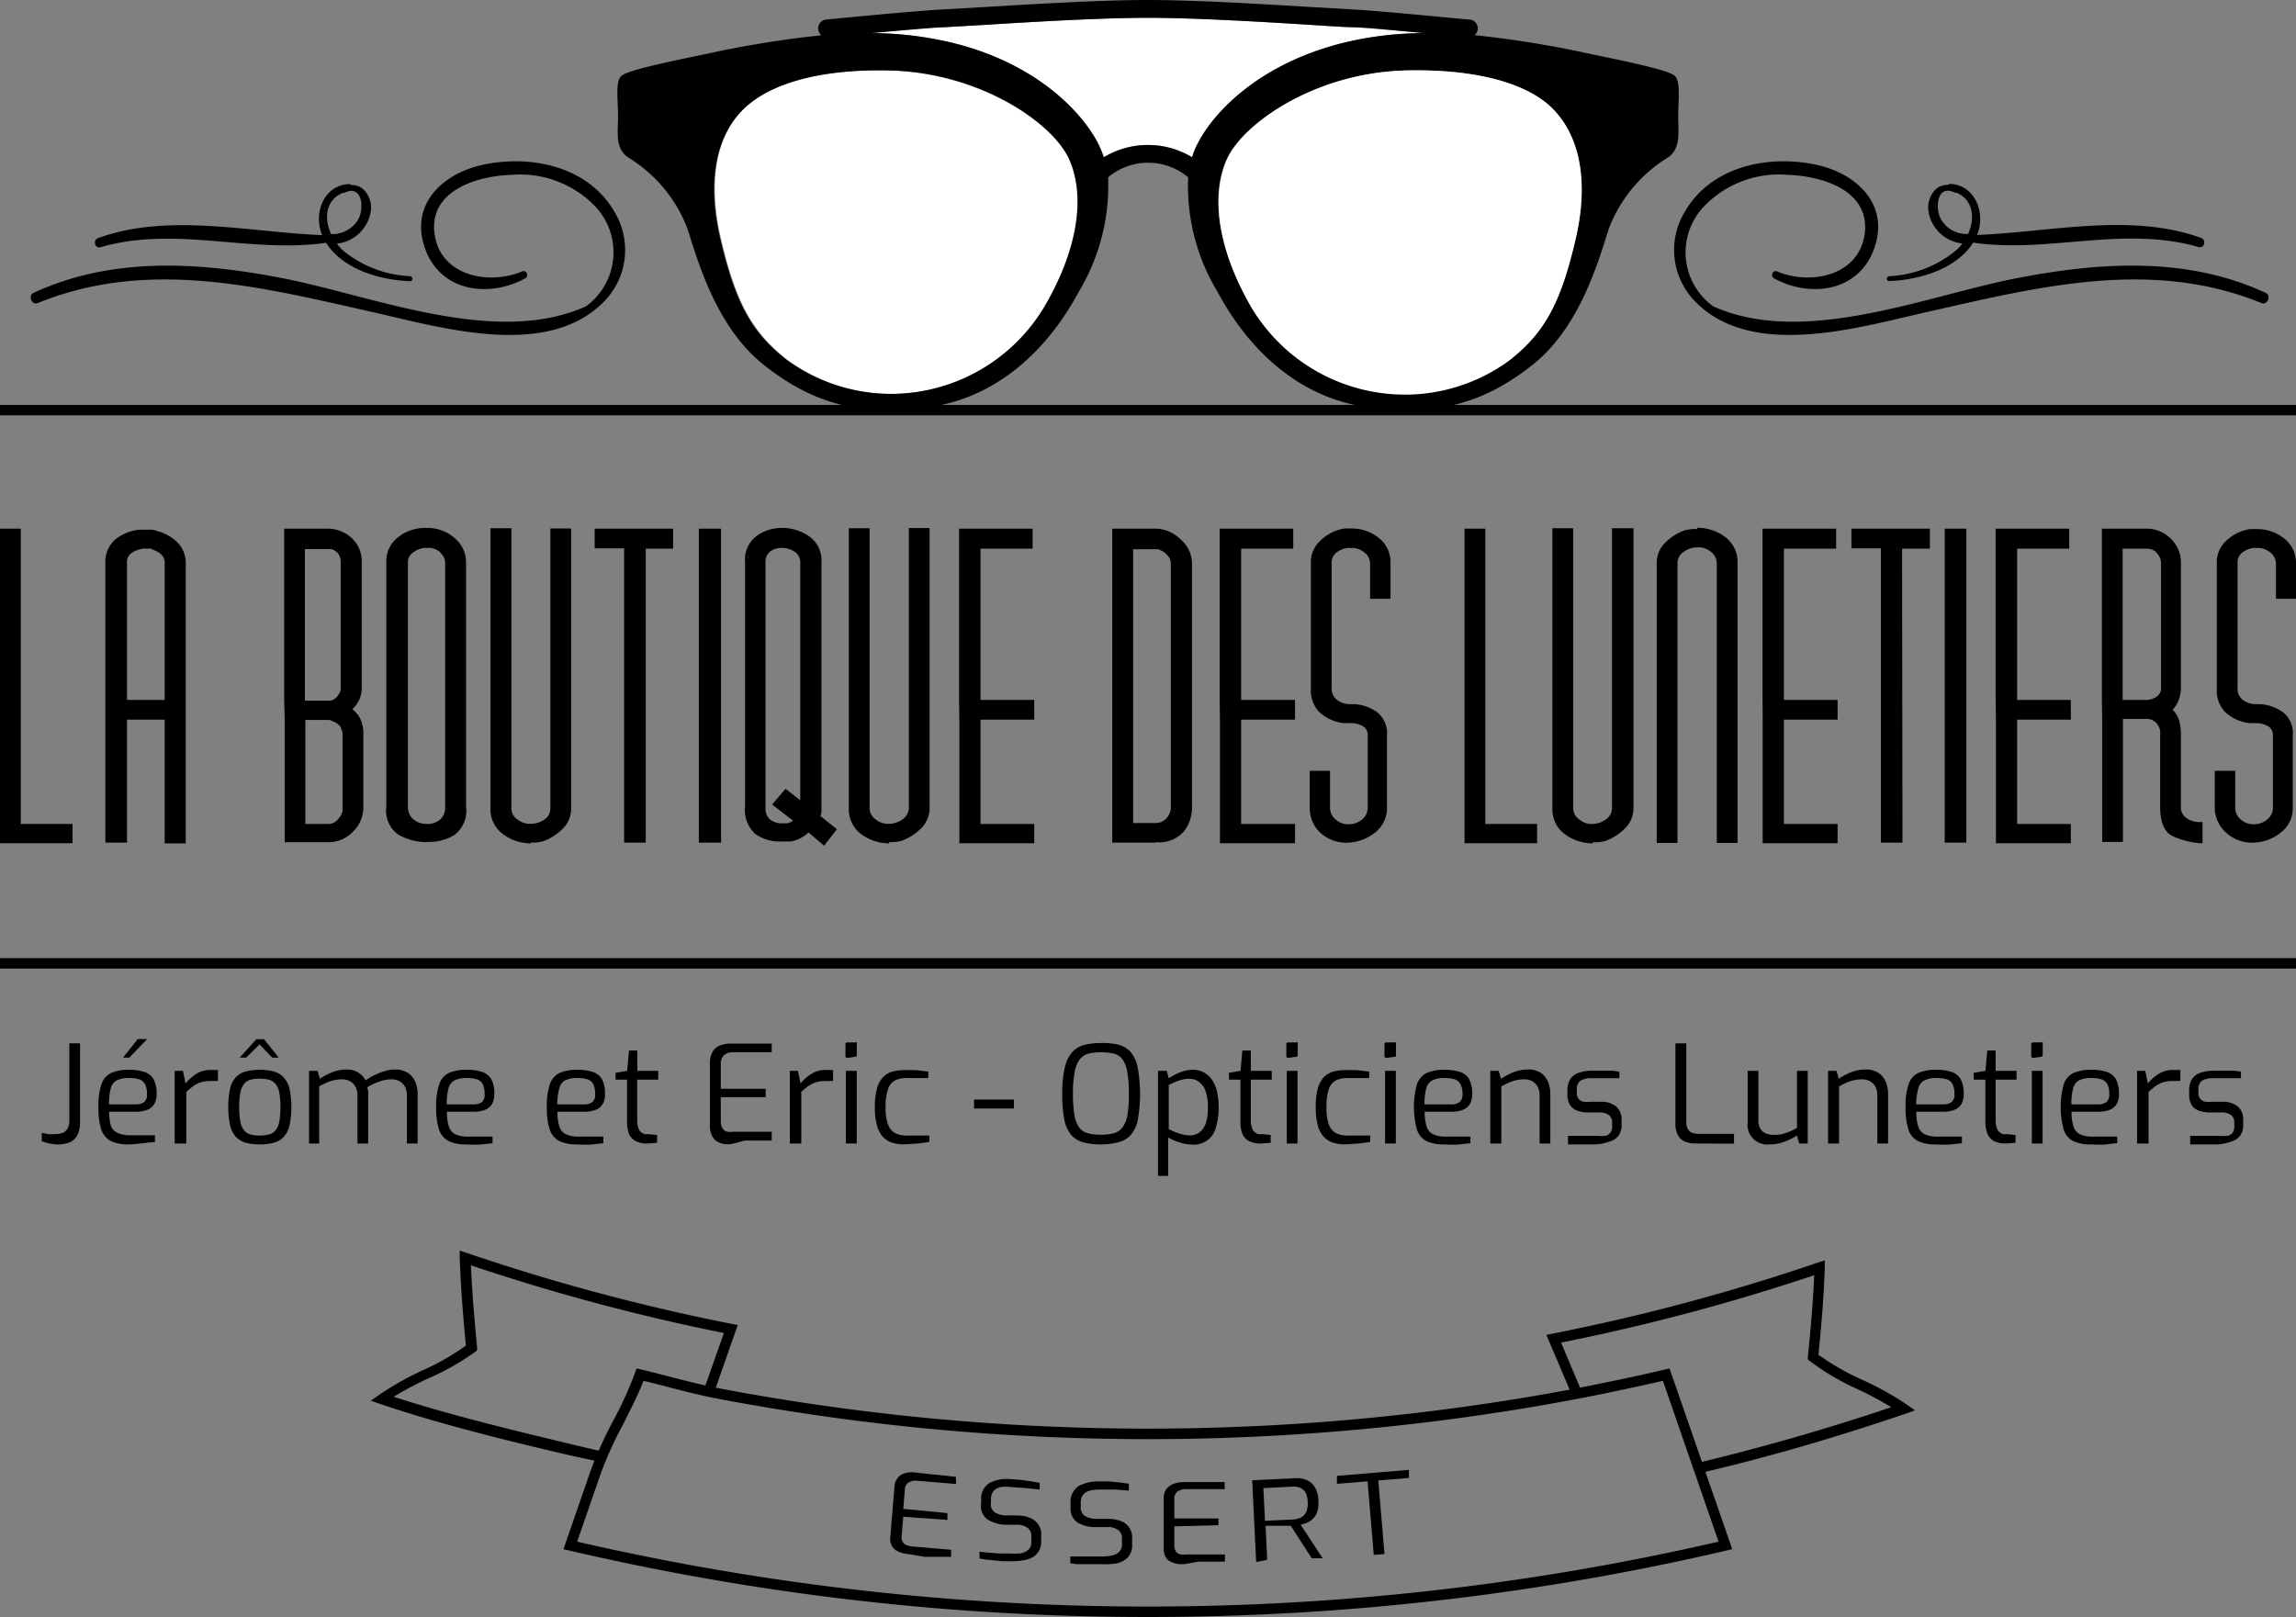 <svg xmlns="http://www.w3.org/2000/svg" viewBox="0 0 156.02 109.9"><rect x="0" y="0" width="156.02" height="109.9" fill="#808080" stroke="none"/><defs><style>.cls-1{fill:#fff;}</style></defs><title>logonoir</title><g id="Calque_2" data-name="Calque 2"><g id="Calque_1-2" data-name="Calque 1"><polygon points="156.02 65.47 0 65.47 0 65.47 156.02 65.47 156.02 65.47"/><rect y="65.12" width="156.02" height="0.71"/><path d="M0,35.93H1.41V56H4.93v1.31H0Z"/><path d="M7.16,47.57V38.28a2,2,0,0,1,.72-1.65A3.15,3.15,0,0,1,9.48,36H9.7l.21,0,.4,0a1.63,1.63,0,0,1,.42.11,2.93,2.93,0,0,1,1.31.74,1.94,1.94,0,0,1,.58,1.47v19H11.19V48.91H8.63v8.36H7.16V48.91M11,37.73a1.36,1.36,0,0,0-.52-.33,1.06,1.06,0,0,0-.25-.11.93.93,0,0,0-.23,0H9.84a.25.25,0,0,0-.12,0,2,2,0,0,0-.74.27.73.73,0,0,0-.35.69v9.32h2.56V38.25A.73.73,0,0,0,11,37.73Z"/><path d="M19.31,47.57V35.93h2.93a2.43,2.43,0,0,1,1.64.62,2.15,2.15,0,0,1,.7,1.73v8.47a1.78,1.78,0,0,1-.17.81,2.3,2.3,0,0,1-.47.65,1.85,1.85,0,0,1,.54.63A2.5,2.5,0,0,1,24.69,50v4.84a2.3,2.3,0,0,1-.72,1.7,2.25,2.25,0,0,1-1.62.7v0h-3V48.91M23,37.65a1,1,0,0,0-.48-.33l-.12,0H20.72v10.3h1.71a.69.69,0,0,0,.45-.25,1.08,1.08,0,0,0,.27-.47.11.11,0,0,0,0-.06V38.28A1,1,0,0,0,23,37.65Zm.19,11.81a1.86,1.86,0,0,0-.35-.34L22.56,49a.89.89,0,0,0-.19-.07H20.75V56h1.57a.81.81,0,0,0,.61-.28,1.24,1.24,0,0,0,.35-.6.53.53,0,0,1,0-.13.36.36,0,0,0,0-.11V50A1,1,0,0,0,23.15,49.46Z"/><path d="M29,57.24a4,4,0,0,1-1.91-.5,2,2,0,0,1-.84-1.92V38.22A2.06,2.06,0,0,1,27,36.55,3,3,0,0,1,29,35.88a2.79,2.79,0,0,1,1.88.68,2.13,2.13,0,0,1,.79,1.66V54.84a2.05,2.05,0,0,1-.78,1.9,3.19,3.19,0,0,1-1.73.48H29Zm.94-19.68a1.23,1.23,0,0,0-.68-.32.21.21,0,0,0-.12,0h-.21a.16.16,0,0,0-.09,0,1.5,1.5,0,0,0-.78.32.78.78,0,0,0-.34.64V54.82a1.08,1.08,0,0,0,.34.84A1.38,1.38,0,0,0,29,56a1.3,1.3,0,0,0,.91-.3,1.05,1.05,0,0,0,.34-.82V38.22A.83.83,0,0,0,29.89,37.56Z"/><path d="M36.08,57.32a3.18,3.18,0,0,1-1.93-.65,2.09,2.09,0,0,1-.82-1.77v-19h1.42v19a.91.91,0,0,0,.34.74,1.46,1.46,0,0,0,.77.35l.1,0h.17A1.69,1.69,0,0,0,37,55.7a.92.92,0,0,0,.4-.78v-19h1.41v19a1.9,1.9,0,0,1-.61,1.44,3.57,3.57,0,0,1-1.33.83l-.42.07a2.58,2.58,0,0,1-.38,0Z"/><path d="M43.88,57.27H42.41v-20h-2V35.93h5.33v1.36H43.88Z"/><path d="M47.49,35.93H49V57.27H47.49Z"/><path d="M54.94,56.58a2.54,2.54,0,0,1-.57.4,2.39,2.39,0,0,1-.62.21l-.32,0h-.32a2.85,2.85,0,0,1-1.8-.52,2.23,2.23,0,0,1-.68-1.88V38.2a2,2,0,0,1,.78-1.77,2.93,2.93,0,0,1,1.72-.55h.08a3.22,3.22,0,0,1,1.8.59,2,2,0,0,1,.81,1.78V54.87a3,3,0,0,1,0,.32.9.9,0,0,1-.07.27l1.12.9L56,57.48ZM54,37.5a1.5,1.5,0,0,0-.86-.26,1.29,1.29,0,0,0-.8.24.88.88,0,0,0-.32.74V54.84a1.06,1.06,0,0,0,.27.83,1.31,1.31,0,0,0,.8.29h.4l.21-.07a.57.57,0,0,0,.18-.12l-1.41-1.09.91-1.07,1,.78V38.22A.84.84,0,0,0,54,37.5Z"/><path d="M60.42,57.32a3.2,3.2,0,0,1-1.93-.65,2.11,2.11,0,0,1-.81-1.77v-19h1.41v19a.92.92,0,0,0,.35.74,1.46,1.46,0,0,0,.77.35l.09,0h.18a1.69,1.69,0,0,0,.88-.32,1,1,0,0,0,.4-.78v-19h1.41v19a1.94,1.94,0,0,1-.61,1.44,3.6,3.6,0,0,1-1.34.83l-.41.07a2.58,2.58,0,0,1-.39,0Z"/><path d="M65.17,47.57V35.93h5v1.36H66.63V47.57h3.65v1.34H66.63V56h3.65v1.31H65.19V48.91"/><path d="M78.51,57.27H75.58V35.93h3a2.47,2.47,0,0,1,1.61.7A2.18,2.18,0,0,1,81,38.3V54.87a2.63,2.63,0,0,1-.56,1.65,2.24,2.24,0,0,1-1.89.72Zm.85-19.49a1.3,1.3,0,0,0-.43-.35l-.21-.1a.74.74,0,0,0-.18,0H77V55.94h1.49a1,1,0,0,0,.75-.3,1.18,1.18,0,0,0,.32-.64V38.28A.76.76,0,0,0,79.36,37.78Z"/><path d="M82.88,47.57V35.93h5v1.36H84.34V47.57H88v1.34H84.34V56H88v1.31H82.9V48.91"/><path d="M93.1,38.3a.94.94,0,0,0-.37-.74,1.36,1.36,0,0,0-.9-.32h-.12l-.12,0a1.53,1.53,0,0,0-.75.3.84.84,0,0,0-.35.71v8.44a1,1,0,0,0,.35.87,1.56,1.56,0,0,0,.77.3h.46a2.91,2.91,0,0,1,1.5.54A1.82,1.82,0,0,1,94.25,50V54.9a2.09,2.09,0,0,1-.77,1.65,3.1,3.1,0,0,1-1.89.72,2.59,2.59,0,0,1-1.91-.71A2.28,2.28,0,0,1,89,55V52.39h1.38V54.9a1,1,0,0,0,.36.78,1.25,1.25,0,0,0,.9.34,1.38,1.38,0,0,0,.91-.32,1,1,0,0,0,.39-.83V50a.69.69,0,0,0-.32-.64,1.64,1.64,0,0,0-.69-.21H91.8l-.47,0a2.51,2.51,0,0,1-.52-.1,3,3,0,0,1-1.2-.69,2.19,2.19,0,0,1-.53-1.63V38.28a1.94,1.94,0,0,1,.6-1.49A3,3,0,0,1,91,36a2.57,2.57,0,0,1,.38-.08,2.22,2.22,0,0,1,.37,0h.11a2.9,2.9,0,0,1,1.87.67,2.08,2.08,0,0,1,.76,1.68V40.7H93.1Z"/><path d="M99.52,35.93h1.41V56h3.52v1.31H99.52Z"/><path d="M108.23,57.32a3.2,3.2,0,0,1-1.93-.65,2.11,2.11,0,0,1-.81-1.77v-19h1.41v19a.92.92,0,0,0,.35.74A1.43,1.43,0,0,0,108,56l.09,0h.18a1.62,1.62,0,0,0,.87-.32.92.92,0,0,0,.4-.78v-19H111v19a1.91,1.91,0,0,1-.62,1.44,3.57,3.57,0,0,1-1.33.83l-.41.07a2.58,2.58,0,0,1-.39,0Z"/><path d="M119.77,47.57V35.93h5v1.36h-3.55V47.57h3.65v1.34h-3.65V56h3.65v1.31h-5.09V48.91"/><path d="M129.28,57.27h-1.47v-20h-2V35.93h5.33v1.36h-1.89Z"/><path d="M132.15,35.93h1.47V57.27h-1.47Z"/><path d="M135.61,47.57V35.93h5v1.36h-3.54V47.57h3.65v1.34h-3.65V56h3.65v1.31h-5.09V48.91"/><path d="M142.83,47.57V35.93h3a2.32,2.32,0,0,1,1.68.68,2.26,2.26,0,0,1,.69,1.67v8.44a2.58,2.58,0,0,1-.14.83,2.2,2.2,0,0,1-.42.69,1.82,1.82,0,0,1,.42.67,3.47,3.47,0,0,1,.14,1.09v4.84a.85.85,0,0,0,.23.63,1.23,1.23,0,0,0,.49.31,1.6,1.6,0,0,0,.41.09h.34v1.44a.08.08,0,0,0-.07,0h-.09a5.66,5.66,0,0,1-1.87-.48c-.56-.27-.85-.93-.85-2v-5a.4.4,0,0,0,0-.15,1,1,0,0,0-.29-.57.9.9,0,0,0-.69-.25h-1.55v8.36s-.1,0-.3,0h-1.11V48.88m3.72-11.3a.92.92,0,0,0-.68-.29h-1.65V47.57h1.54a1.31,1.31,0,0,0,.76-.21.71.71,0,0,0,.31-.64V38.28A1,1,0,0,0,146.55,37.58Z"/><path d="M154.66,38.3a1,1,0,0,0-.37-.74,1.37,1.37,0,0,0-.91-.32h-.12l-.12,0a1.57,1.57,0,0,0-.75.3.83.83,0,0,0-.34.71v8.44a1,1,0,0,0,.34.87,1.59,1.59,0,0,0,.78.3h.45a3,3,0,0,1,1.51.54A1.81,1.81,0,0,1,155.8,50V54.9a2.06,2.06,0,0,1-.77,1.65,3.05,3.05,0,0,1-1.89.72,2.57,2.57,0,0,1-1.9-.71A2.29,2.29,0,0,1,150.5,55V52.39h1.39V54.9a1,1,0,0,0,.36.78,1.24,1.24,0,0,0,.89.34,1.41,1.41,0,0,0,.92-.32,1,1,0,0,0,.39-.83V50a.69.69,0,0,0-.32-.64,1.72,1.72,0,0,0-.7-.21h-.08l-.46,0a2.51,2.51,0,0,1-.52-.1,2.9,2.9,0,0,1-1.2-.69,2.15,2.15,0,0,1-.53-1.63V38.28a1.94,1.94,0,0,1,.6-1.49,3,3,0,0,1,1.29-.75,2.45,2.45,0,0,1,.37-.08l.37,0h.11a2.93,2.93,0,0,1,1.88.67,2.11,2.11,0,0,1,.76,1.68V40.7h-1.36Z"/><path d="M115.32,35.87a3.17,3.17,0,0,1,1.94.65,2.11,2.11,0,0,1,.81,1.77v19h-1.41v-19a1,1,0,0,0-.35-.75,1.45,1.45,0,0,0-.77-.34l-.1,0h-.17a1.6,1.6,0,0,0-.88.32.93.93,0,0,0-.4.77v19h-1.41v-19a1.9,1.9,0,0,1,.61-1.44,3.62,3.62,0,0,1,1.33-.82l.42-.07a2.58,2.58,0,0,1,.38,0Z"/><path class="cls-1" d="M92.67,2.62a23.84,23.84,0,0,1,4.13-.37c-1.78-.16-3.9-.35-4.94-.4-.7,0-1.66-.09-2.78-.16-3.34-.21-7.91-.48-11.07-.48s-7.73.27-11.07.48l-2.78.16c-1,0-3.16.24-4.95.4a23.76,23.76,0,0,1,4.13.37c6.46,1.16,10,4.7,11.29,7.12a7.27,7.27,0,0,1,.39.95,5.8,5.8,0,0,1,6,0,5.27,5.27,0,0,1,.39-.95C82.64,7.32,86.22,3.78,92.67,2.62Z"/><path class="cls-1" d="M60.51,4.79c-3.82-.1-7.45.52-9.58,2.25S48,12,49,16.25s2.09,6.32,4.51,8.21a12,12,0,0,0,8.85,2.18A12.16,12.16,0,0,0,71,20.8c2.33-4,2.73-7.68,1.61-10.06S66.66,5,60.51,4.79Z"/><path d="M113.8,5.15c-.42-.36-2.6-.84-5.86-1.51a69,69,0,0,0-7.74-1.25.62.62,0,0,0,.22-.4.61.61,0,0,0-.54-.66c-.25,0-6-.59-8-.69L89.15.48C85.8.28,81.21,0,78,0S70.22.28,66.87.48L64.1.64c-2,.1-7.72.67-8,.69A.61.61,0,0,0,55.6,2a.65.65,0,0,0,.21.4,69,69,0,0,0-7.74,1.25c-3.26.67-5.43,1.15-5.85,1.51S42,6.84,42,7.93s-.24,2.23.78,2.83a9.7,9.7,0,0,1,3.93,4.77c.76,2.37,2,6.76,5.23,9.3s6.39,3.5,11.14,2.85,8.16-4,10.22-7.84a14,14,0,0,0,2-7.79,4.23,4.23,0,0,1,5.44,0,13.88,13.88,0,0,0,2,7.79c2.06,3.86,5.47,7.2,10.22,7.84s7.92-.32,11.14-2.85,4.47-6.93,5.23-9.3a9.74,9.74,0,0,1,3.92-4.77c1-.6.79-1.75.79-2.83S114.22,5.51,113.8,5.15ZM71,20.8a12.16,12.16,0,0,1-8.69,5.84,12,12,0,0,1-8.85-2.18c-2.42-1.89-3.5-3.9-4.51-8.21s-.16-7.48,2-9.21,5.76-2.35,9.58-2.25c6.15.16,11,3.58,12.11,6S73.34,16.78,71,20.8ZM81.39,9.74a5.27,5.27,0,0,0-.39.95,5.8,5.8,0,0,0-6,0,7.27,7.27,0,0,0-.39-.95c-1.25-2.42-4.83-6-11.29-7.12a23.76,23.76,0,0,0-4.13-.37c1.79-.16,3.91-.35,4.95-.4l2.78-.16c3.34-.21,7.91-.48,11.07-.48s7.73.27,11.07.48c1.12.07,2.08.13,2.78.16,1,0,3.16.24,4.94.4a23.84,23.84,0,0,0-4.13.37C86.22,3.78,82.64,7.32,81.39,9.74Zm25.67,6.51c-1,4.31-2.09,6.32-4.51,8.21a12,12,0,0,1-8.85,2.18A12.14,12.14,0,0,1,85,20.8c-2.33-4-2.74-7.68-1.61-10.06s6-5.79,12.11-5.95c3.82-.1,7.44.52,9.58,2.25S108.06,12,107.06,16.25Z"/><path class="cls-1" d="M105.09,7C103,5.31,99.33,4.69,95.51,4.79c-6.15.16-11,3.58-12.11,6s-.72,6,1.61,10.06a12.14,12.14,0,0,0,8.69,5.84,12,12,0,0,0,8.85-2.18c2.42-1.89,3.5-3.9,4.51-8.21S107.22,8.77,105.09,7Z"/><polygon class="cls-1" points="156.02 27.88 0 27.88 0 27.88 156.02 27.88 156.02 27.88"/><rect y="27.52" width="156.02" height="0.71"/><path d="M3.89,77.78a2.18,2.18,0,0,1-.55-.07,2.49,2.49,0,0,1-.5-.15V77l.45.08a2.68,2.68,0,0,0,.46,0A1.52,1.52,0,0,0,4.26,77a.68.68,0,0,0,.33-.3,1.22,1.22,0,0,0,.12-.6V70.91h.73v5.32a2.09,2.09,0,0,1-.17.9,1.12,1.12,0,0,1-.51.5A2.19,2.19,0,0,1,3.89,77.78Z"/><path d="M8.75,77.78a2.76,2.76,0,0,1-1.22-.23,1.37,1.37,0,0,1-.65-.79,4.77,4.77,0,0,1-.19-1.52,4.46,4.46,0,0,1,.2-1.53,1.31,1.31,0,0,1,.65-.78,2.92,2.92,0,0,1,1.22-.22,3.16,3.16,0,0,1,1.07.15,1.1,1.1,0,0,1,.61.5,2,2,0,0,1,.2,1,1.23,1.23,0,0,1-.17.7.94.94,0,0,1-.49.38,2.11,2.11,0,0,1-.75.12H7.42a3.42,3.42,0,0,0,.13,1A.87.87,0,0,0,8,77a2.12,2.12,0,0,0,.94.16h1.59v.45l-.83.09A8.69,8.69,0,0,1,8.75,77.78ZM7.41,75.06H9.17a1,1,0,0,0,.62-.15.65.65,0,0,0,.2-.55,1.48,1.48,0,0,0-.13-.66.69.69,0,0,0-.39-.34,2.23,2.23,0,0,0-.71-.09,1.83,1.83,0,0,0-.81.15.84.84,0,0,0-.42.54A3.94,3.94,0,0,0,7.41,75.06Zm.95-3.18,1-1.26H10L8.79,71.88Z"/><path d="M11.87,77.72V72.78h.56l.18.86a3.06,3.06,0,0,1,.74-.66,1.78,1.78,0,0,1,1-.26h.25l.21,0v.75a1.86,1.86,0,0,0-.26,0l-.27,0a2.2,2.2,0,0,0-.61.08,2,2,0,0,0-.51.25,5.66,5.66,0,0,0-.5.41v3.51Z"/><path d="M17.65,77.78a3.79,3.79,0,0,1-.94-.11,1.54,1.54,0,0,1-.67-.39,1.8,1.8,0,0,1-.4-.78,6.22,6.22,0,0,1,0-2.53,1.7,1.7,0,0,1,.4-.77,1.44,1.44,0,0,1,.67-.38,3.79,3.79,0,0,1,.94-.11,3.68,3.68,0,0,1,.94.11,1.49,1.49,0,0,1,.67.39,1.71,1.71,0,0,1,.41.77,6.22,6.22,0,0,1,0,2.53,1.7,1.7,0,0,1-.4.77,1.54,1.54,0,0,1-.67.39A3.82,3.82,0,0,1,17.65,77.78Zm0-.6a2.77,2.77,0,0,0,.61-.07.83.83,0,0,0,.44-.26,1.25,1.25,0,0,0,.27-.58,5.94,5.94,0,0,0,0-2.06,1.26,1.26,0,0,0-.27-.57.83.83,0,0,0-.44-.26,2.77,2.77,0,0,0-.61-.07,2.69,2.69,0,0,0-.61.07.8.8,0,0,0-.43.26,1.26,1.26,0,0,0-.27.57,5.94,5.94,0,0,0,0,2.06,1.25,1.25,0,0,0,.27.58.8.8,0,0,0,.43.26A2.69,2.69,0,0,0,17.65,77.18Zm-1.36-5.3,1.13-1.25h.52l1,1.25h-.45l-.85-.9-.91.9Z"/><path d="M21,77.72V72.78h.58l.16.54a4,4,0,0,1,.82-.44,2.82,2.82,0,0,1,1-.19,1.43,1.43,0,0,1,.79.21,1.49,1.49,0,0,1,.5.53,3.18,3.18,0,0,1,.56-.34,4.44,4.44,0,0,1,.7-.28,2.37,2.37,0,0,1,.73-.12,1.6,1.6,0,0,1,.88.23,1.42,1.42,0,0,1,.5.61,2.16,2.16,0,0,1,.16.86v3.33h-.73V74.44a1.28,1.28,0,0,0-.12-.56,1,1,0,0,0-.36-.38,1.08,1.08,0,0,0-.56-.14,2.42,2.42,0,0,0-.86.16,3.94,3.94,0,0,0-.8.38,2.68,2.68,0,0,1,.07.27,2.46,2.46,0,0,1,0,.28v3.27h-.73V74.44a1.16,1.16,0,0,0-.13-.56.92.92,0,0,0-.35-.38,1.08,1.08,0,0,0-.56-.14,2.62,2.62,0,0,0-.57.06,2.67,2.67,0,0,0-.5.17,4.55,4.55,0,0,0-.49.25v3.88Z"/><path d="M31.7,77.78a2.7,2.7,0,0,1-1.22-.23,1.37,1.37,0,0,1-.65-.79,4.77,4.77,0,0,1-.19-1.52,4.46,4.46,0,0,1,.2-1.53,1.31,1.31,0,0,1,.65-.78,2.92,2.92,0,0,1,1.22-.22,3.16,3.16,0,0,1,1.07.15,1.1,1.1,0,0,1,.61.5,2,2,0,0,1,.2,1,1.32,1.32,0,0,1-.17.7.94.94,0,0,1-.49.38,2.16,2.16,0,0,1-.76.12h-1.8a3.42,3.42,0,0,0,.13,1,.87.87,0,0,0,.44.53,2.09,2.09,0,0,0,.94.16h1.59v.45l-.83.09A8.81,8.81,0,0,1,31.7,77.78Zm-1.34-2.72h1.76a1,1,0,0,0,.62-.15.65.65,0,0,0,.19-.55,1.5,1.5,0,0,0-.12-.66.69.69,0,0,0-.39-.34,2.27,2.27,0,0,0-.71-.09,1.8,1.8,0,0,0-.81.15.84.84,0,0,0-.42.54A3.94,3.94,0,0,0,30.36,75.06Z"/><path d="M39.21,77.78A2.73,2.73,0,0,1,38,77.55a1.37,1.37,0,0,1-.65-.79,4.77,4.77,0,0,1-.19-1.52,4.46,4.46,0,0,1,.2-1.53,1.31,1.31,0,0,1,.65-.78,2.92,2.92,0,0,1,1.22-.22,3.16,3.16,0,0,1,1.07.15,1.1,1.1,0,0,1,.61.5,2,2,0,0,1,.2,1,1.23,1.23,0,0,1-.17.7.94.94,0,0,1-.49.38,2.11,2.11,0,0,1-.75.12H37.88a3.42,3.42,0,0,0,.13,1,.87.87,0,0,0,.44.53,2.12,2.12,0,0,0,.94.16H41v.45l-.83.09A8.69,8.69,0,0,1,39.21,77.78Zm-1.34-2.72h1.76a1,1,0,0,0,.62-.15.65.65,0,0,0,.19-.55,1.5,1.5,0,0,0-.12-.66.69.69,0,0,0-.39-.34,2.27,2.27,0,0,0-.71-.09,1.8,1.8,0,0,0-.81.15A.84.84,0,0,0,38,74,3.94,3.94,0,0,0,37.87,75.06Z"/><path d="M44,77.72a1.68,1.68,0,0,1-.79-.16,1,1,0,0,1-.47-.5,2.5,2.5,0,0,1-.13-.94l0-2.74h-.78v-.47l.79-.13.12-1.38h.57v1.38h1.42v.6H43.3v2.74a1.48,1.48,0,0,0,.07.52.64.64,0,0,0,.18.3.89.89,0,0,0,.25.14,1.11,1.11,0,0,0,.25,0l.6.06v.53Z"/><path d="M49.69,77.76a2.74,2.74,0,0,1-.48,0,1.66,1.66,0,0,1-.47-.17.94.94,0,0,1-.36-.4,1.54,1.54,0,0,1-.14-.71V72.28a1.64,1.64,0,0,1,.12-.67,1,1,0,0,1,.31-.41A1.17,1.17,0,0,1,49.1,71a1.59,1.59,0,0,1,.48-.07l1.07,0,.93,0,.86,0v.59H49.77a.81.81,0,0,0-.57.2.77.77,0,0,0-.22.62V74l3.05,0v.57l-3.05,0v1.6a.93.93,0,0,0,.12.52.59.59,0,0,0,.31.23,1.33,1.33,0,0,0,.4,0h2.63v.6l-.9,0c-.31,0-.62,0-.93,0Z"/><path d="M53.67,77.72V72.78h.55l.18.86a2.92,2.92,0,0,1,.75-.66,1.76,1.76,0,0,1,1-.26h.24l.22,0v.75a2.06,2.06,0,0,0-.26,0l-.28,0a2.25,2.25,0,0,0-.61.08,2,2,0,0,0-.51.25,5.66,5.66,0,0,0-.5.41v3.51Z"/><path d="M57.6,71.9a.13.13,0,0,1-.15-.15V71a.13.13,0,0,1,.15-.15h.51a.12.12,0,0,1,.11,0,.18.18,0,0,1,0,.11v.72c0,.1,0,.15-.14.15Zm-.12,5.82V72.78h.74v4.94Z"/><path d="M61.42,77.78a2.77,2.77,0,0,1-.78-.11,1.59,1.59,0,0,1-.63-.39,1.77,1.77,0,0,1-.41-.77,4.36,4.36,0,0,1-.15-1.25A4.59,4.59,0,0,1,59.59,74a1.76,1.76,0,0,1,.4-.77,1.49,1.49,0,0,1,.62-.39,3.09,3.09,0,0,1,.83-.11l.81,0,.83.1v.44H61.63a1.86,1.86,0,0,0-.79.15,1,1,0,0,0-.49.59,3.63,3.63,0,0,0-.17,1.25,3.15,3.15,0,0,0,.18,1.2,1,1,0,0,0,.5.57,1.81,1.81,0,0,0,.78.15h1.51v.43l-.49.07a5.54,5.54,0,0,1-.6.06Z"/><path d="M66.19,75.34v-.61H68.9v.61Z"/><path d="M74.81,77.78a4.39,4.39,0,0,1-1.15-.13,1.68,1.68,0,0,1-.83-.47,2.29,2.29,0,0,1-.49-1,8.66,8.66,0,0,1-.16-1.8,8,8,0,0,1,.17-1.8,2.44,2.44,0,0,1,.5-1.06,1.69,1.69,0,0,1,.82-.5,4.83,4.83,0,0,1,1.14-.13A4.88,4.88,0,0,1,76,71a1.72,1.72,0,0,1,.83.5,2.32,2.32,0,0,1,.48,1.06,10.21,10.21,0,0,1,0,3.6,2.29,2.29,0,0,1-.49,1,1.65,1.65,0,0,1-.82.47A4.42,4.42,0,0,1,74.81,77.78Zm0-.66a3.18,3.18,0,0,0,.88-.1,1.1,1.1,0,0,0,.59-.4,1.94,1.94,0,0,0,.33-.83,8.13,8.13,0,0,0,.1-1.45,8.53,8.53,0,0,0-.11-1.5,2,2,0,0,0-.33-.85,1.08,1.08,0,0,0-.58-.38,3.67,3.67,0,0,0-.88-.09,3.49,3.49,0,0,0-.84.09,1.14,1.14,0,0,0-.59.38,2,2,0,0,0-.35.85,7.55,7.55,0,0,0-.12,1.5,9.19,9.19,0,0,0,.1,1.45,2,2,0,0,0,.32.83,1.07,1.07,0,0,0,.59.4A3.26,3.26,0,0,0,74.81,77.12Z"/><path d="M78.69,79.92V72.78h.59l.14.51a3.72,3.72,0,0,1,.43-.26,4.38,4.38,0,0,1,.58-.23,2.15,2.15,0,0,1,.61-.09,1.51,1.51,0,0,1,.82.21,1.76,1.76,0,0,1,.56.56,2.52,2.52,0,0,1,.3.81,4.86,4.86,0,0,1,.09.95,4.35,4.35,0,0,1-.19,1.4A1.53,1.53,0,0,1,81,77.79a2.73,2.73,0,0,1-.83-.14,3.76,3.76,0,0,1-.79-.34v2.61Zm2.15-2.75a1.13,1.13,0,0,0,.63-.18,1.25,1.25,0,0,0,.45-.6,3.23,3.23,0,0,0,.16-1.15,3.18,3.18,0,0,0-.17-1.12,1.35,1.35,0,0,0-.46-.61,1.1,1.1,0,0,0-.61-.19,2.21,2.21,0,0,0-.78.14,5.56,5.56,0,0,0-.64.28v3a4.19,4.19,0,0,0,.69.29A2.69,2.69,0,0,0,80.84,77.17Z"/><path d="M85.68,77.72a1.68,1.68,0,0,1-.79-.16,1,1,0,0,1-.47-.5,2.5,2.5,0,0,1-.13-.94l0-2.74h-.78v-.47l.79-.13.12-1.38H85v1.38h1.42v.6H85v2.74a1.48,1.48,0,0,0,.07.52.64.64,0,0,0,.18.3.89.89,0,0,0,.25.14,1.11,1.11,0,0,0,.25,0l.6.06v.53Z"/><path d="M87.55,71.9c-.09,0-.14-.05-.14-.15V71c0-.1,0-.15.14-.15h.52a.12.12,0,0,1,.11,0,.18.18,0,0,1,0,.11v.72c0,.1,0,.15-.14.15Zm-.11,5.82V72.78h.73v4.94Z"/><path d="M91.38,77.78a2.77,2.77,0,0,1-.78-.11,1.59,1.59,0,0,1-.63-.39,1.88,1.88,0,0,1-.42-.77,4.79,4.79,0,0,1-.14-1.25A5.06,5.06,0,0,1,89.54,74a2,2,0,0,1,.4-.77,1.59,1.59,0,0,1,.63-.39,3,3,0,0,1,.83-.11l.8,0,.84.1v.44H91.59a1.94,1.94,0,0,0-.8.15,1.09,1.09,0,0,0-.49.59,3.67,3.67,0,0,0-.16,1.25,3.4,3.4,0,0,0,.17,1.2,1.06,1.06,0,0,0,.5.57,1.89,1.89,0,0,0,.79.15h1.51v.43l-.5.07a5.11,5.11,0,0,1-.59.06Z"/><path d="M94.23,71.9a.13.13,0,0,1-.15-.15V71a.13.13,0,0,1,.15-.15h.52a.14.14,0,0,1,.11,0,.18.18,0,0,1,0,.11v.72c0,.1,0,.15-.14.15Zm-.11,5.82V72.78h.73v4.94Z"/><path d="M98.15,77.78a2.78,2.78,0,0,1-1.23-.23,1.35,1.35,0,0,1-.64-.79,5.91,5.91,0,0,1,0-3.05,1.35,1.35,0,0,1,.65-.78,3,3,0,0,1,1.23-.22,3.24,3.24,0,0,1,1.07.15,1.13,1.13,0,0,1,.61.5,2.09,2.09,0,0,1,.2,1,1.32,1.32,0,0,1-.17.7,1,1,0,0,1-.49.38,2.2,2.2,0,0,1-.76.12H96.81a3.42,3.42,0,0,0,.13,1,.87.87,0,0,0,.44.53,2.15,2.15,0,0,0,.94.16h1.6v.45l-.84.09A8.62,8.62,0,0,1,98.15,77.78ZM96.8,75.06h1.76a1,1,0,0,0,.62-.15.65.65,0,0,0,.2-.55,1.36,1.36,0,0,0-.13-.66.71.71,0,0,0-.38-.34,2.32,2.32,0,0,0-.71-.09,1.85,1.85,0,0,0-.82.15.84.84,0,0,0-.42.54A3.94,3.94,0,0,0,96.8,75.06Z"/><path d="M101.27,77.72V72.78h.57l.16.54a4.6,4.6,0,0,1,.83-.44,2.71,2.71,0,0,1,1-.19,1.57,1.57,0,0,1,.88.23,1.43,1.43,0,0,1,.49.62,2.18,2.18,0,0,1,.15.82v3.36h-.73V74.44a1.28,1.28,0,0,0-.12-.56,1,1,0,0,0-.35-.38,1.11,1.11,0,0,0-.56-.14,2.49,2.49,0,0,0-.57.06,2.45,2.45,0,0,0-.5.17,4.66,4.66,0,0,0-.5.25v3.88Z"/><path d="M108.42,77.78H108l-.56,0-.52,0-.37,0V77.2h2a2.79,2.79,0,0,0,.53,0,.55.55,0,0,0,.34-.21.69.69,0,0,0,.13-.47v-.22a.64.64,0,0,0-.21-.51,1.08,1.08,0,0,0-.69-.18H108a2.37,2.37,0,0,1-.78-.11,1,1,0,0,1-.52-.38,1.3,1.3,0,0,1-.19-.74v-.26a1.45,1.45,0,0,1,.18-.76,1.13,1.13,0,0,1,.57-.44,2.81,2.81,0,0,1,1-.15l.59,0,.66,0a4.33,4.33,0,0,1,.53.07v.44h-1.91a1.42,1.42,0,0,0-.72.16.67.67,0,0,0-.26.61v.21a.67.67,0,0,0,.12.43.63.63,0,0,0,.34.19,2.57,2.57,0,0,0,.51,0h.7a1.59,1.59,0,0,1,1,.32,1.15,1.15,0,0,1,.37.91v.34a1.18,1.18,0,0,1-.23.77,1.19,1.19,0,0,1-.62.38A3.57,3.57,0,0,1,108.42,77.78Z"/><path d="M115.22,77.72a1.9,1.9,0,0,1-.7-.12,1,1,0,0,1-.49-.43,1.58,1.58,0,0,1-.18-.82V70.91h.74v5.34a.86.86,0,0,0,.12.5A.52.52,0,0,0,115,77a1.26,1.26,0,0,0,.38.06h2.45v.67Z"/><path d="M120.24,77.78a1.34,1.34,0,0,1-1.48-1.52V72.78h.73v3.29a1,1,0,0,0,.29.84,1.22,1.22,0,0,0,.79.22,2.22,2.22,0,0,0,.79-.13,3.8,3.8,0,0,0,.75-.34V72.78h.73v4.94h-.58l-.15-.54a4.91,4.91,0,0,1-.86.42A2.83,2.83,0,0,1,120.24,77.78Z"/><path d="M124.22,77.72V72.78h.57l.16.54a4.49,4.49,0,0,1,.82-.44,2.8,2.8,0,0,1,1-.19,1.53,1.53,0,0,1,.88.23,1.38,1.38,0,0,1,.5.62,2.18,2.18,0,0,1,.15.82v3.36h-.73V74.44a1.28,1.28,0,0,0-.12-.56.94.94,0,0,0-.36-.38,1.06,1.06,0,0,0-.56-.14,2.62,2.62,0,0,0-.57.06,3,3,0,0,0-.5.17c-.15.07-.32.15-.49.25v3.88Z"/><path d="M131.55,77.78a2.7,2.7,0,0,1-1.22-.23,1.33,1.33,0,0,1-.65-.79,4.77,4.77,0,0,1-.19-1.52,4.46,4.46,0,0,1,.2-1.53,1.31,1.31,0,0,1,.65-.78,2.92,2.92,0,0,1,1.22-.22,3.16,3.16,0,0,1,1.07.15,1.1,1.1,0,0,1,.61.5,2.09,2.09,0,0,1,.2,1,1.32,1.32,0,0,1-.17.7.94.94,0,0,1-.49.38,2.16,2.16,0,0,1-.76.12h-1.8a3.08,3.08,0,0,0,.13,1,.87.87,0,0,0,.44.53,2.09,2.09,0,0,0,.94.16h1.59v.45l-.83.09A8.81,8.81,0,0,1,131.55,77.78Zm-1.34-2.72H132a1,1,0,0,0,.61-.15.63.63,0,0,0,.2-.55,1.5,1.5,0,0,0-.12-.66.69.69,0,0,0-.39-.34,2.27,2.27,0,0,0-.71-.09,1.77,1.77,0,0,0-.81.15.84.84,0,0,0-.42.54A3.94,3.94,0,0,0,130.21,75.06Z"/><path d="M136.31,77.72a1.76,1.76,0,0,1-.8-.16,1,1,0,0,1-.46-.5,2.48,2.48,0,0,1-.14-.94l0-2.74h-.79v-.47l.8-.13.12-1.38h.57v1.38h1.42v.6h-1.42v2.74a1.48,1.48,0,0,0,.07.52.64.64,0,0,0,.18.3.89.89,0,0,0,.25.14,1.11,1.11,0,0,0,.25,0l.6.06v.53Z"/><path d="M138.18,71.9a.13.13,0,0,1-.15-.15V71a.13.13,0,0,1,.15-.15h.52a.12.12,0,0,1,.11,0,.18.18,0,0,1,0,.11v.72c0,.1-.05.15-.14.15Zm-.11,5.82V72.78h.73v4.94Z"/><path d="M142.1,77.78a2.78,2.78,0,0,1-1.23-.23,1.35,1.35,0,0,1-.64-.79,5.91,5.91,0,0,1,0-3.05,1.33,1.33,0,0,1,.66-.78,2.92,2.92,0,0,1,1.22-.22,3.2,3.2,0,0,1,1.07.15,1.13,1.13,0,0,1,.61.5,2.09,2.09,0,0,1,.2,1,1.32,1.32,0,0,1-.17.7,1,1,0,0,1-.49.38,2.2,2.2,0,0,1-.76.12h-1.8a3.08,3.08,0,0,0,.13,1,.86.86,0,0,0,.43.53,2.17,2.17,0,0,0,.95.16h1.59v.45c-.29,0-.56.07-.84.09A8.62,8.62,0,0,1,142.1,77.78Zm-1.34-2.72h1.76a1,1,0,0,0,.61-.15.65.65,0,0,0,.2-.55,1.5,1.5,0,0,0-.12-.66.76.76,0,0,0-.39-.34,2.27,2.27,0,0,0-.71-.09,1.85,1.85,0,0,0-.82.15.86.86,0,0,0-.41.54A3.94,3.94,0,0,0,140.76,75.06Z"/><path d="M145.22,77.72V72.78h.56l.17.86a2.92,2.92,0,0,1,.75-.66,1.76,1.76,0,0,1,1-.26h.24l.22,0v.75a2.06,2.06,0,0,0-.26,0l-.28,0a2.25,2.25,0,0,0-.61.08,2,2,0,0,0-.51.25c-.16.12-.32.25-.5.41v3.51Z"/><path d="M150.74,77.78h-.45l-.56,0-.53,0-.37,0V77.2h2a2.79,2.79,0,0,0,.53,0,.58.58,0,0,0,.35-.21.76.76,0,0,0,.12-.47v-.22a.64.64,0,0,0-.21-.51,1.08,1.08,0,0,0-.69-.18h-.69a2.37,2.37,0,0,1-.78-.11,1,1,0,0,1-.52-.38,1.31,1.31,0,0,1-.18-.74v-.26a1.45,1.45,0,0,1,.18-.76,1.1,1.1,0,0,1,.56-.44,2.81,2.81,0,0,1,1-.15l.59,0,.67,0a4.41,4.41,0,0,1,.52.07v.44h-1.9a1.44,1.44,0,0,0-.73.16.67.67,0,0,0-.26.61v.21a.61.61,0,0,0,.13.43.6.6,0,0,0,.33.19,2.64,2.64,0,0,0,.51,0h.7a1.59,1.59,0,0,1,1,.32,1.11,1.11,0,0,1,.37.91v.34a1.18,1.18,0,0,1-.23.77,1.19,1.19,0,0,1-.62.38A3.57,3.57,0,0,1,150.74,77.78Z"/><path d="M41.72,14.34c-1.8-3.06-5.71-3.86-9-3.12-2.71.62-4.9,2.73-3.83,5.69s4.39,3.34,6.81,2c.25-.13.08-.58-.2-.47-2.38,1-5.81.27-6-2.85-.13-2.79,3.15-3.65,5.31-3.71A7.08,7.08,0,0,1,40.42,14a4.54,4.54,0,0,1-.6,6.82h0c-6.14,2.77-14.46-.71-20.61-1.91-5.66-1.1-11.58-1.49-16.94,1-.38.18-.11.85.29.69,7.47-3.05,15.08-1.12,22.62.58,4.69,1.05,12,3.3,15.88-.7l0,0A5,5,0,0,0,41.72,14.34Z"/><path d="M27.86,18.77A7.7,7.7,0,0,1,23.28,17a3.31,3.31,0,0,1-.39-.44,2.62,2.62,0,0,0,2.3-2.16,1.73,1.73,0,0,0-.55-1.58,1.18,1.18,0,0,0-.78-.24.2.2,0,0,0-.16-.07c-1.71.09-2.42,2-1.81,3.47-5-.2-10.45-1.53-15.22.2-.38.14-.23.73.17.62,5.12-1.48,10.21.45,15.32-.3,1.15,1.82,3.68,2.54,5.7,2.61C28.07,19.11,28.07,18.79,27.86,18.77ZM23.31,13.1a.12.12,0,0,0,.1,0c1.25-.61,1.36,1.15.9,1.87a2.06,2.06,0,0,1-1.81.94C22,14.83,22.13,13.58,23.31,13.1Z"/><path d="M114.52,14.34c1.8-3.06,5.7-3.86,9-3.12,2.71.62,4.9,2.73,3.83,5.69s-4.4,3.34-6.81,2c-.25-.13-.08-.58.2-.47,2.37,1,5.81.27,6-2.85.13-2.79-3.15-3.65-5.31-3.71A7.06,7.06,0,0,0,115.82,14a4.52,4.52,0,0,0,.6,6.82h0c6.14,2.77,14.45-.71,20.61-1.91,5.66-1.1,11.58-1.49,16.94,1,.38.18.11.85-.29.69-7.48-3.05-15.08-1.12-22.62.58-4.69,1.05-12,3.3-15.88-.7,0,0,0,0,0,0A5,5,0,0,1,114.52,14.34Z"/><path d="M128.38,19.1c2-.07,4.55-.79,5.7-2.61,5.11.75,10.19-1.18,15.32.3.4.11.55-.48.17-.62-4.77-1.73-10.21-.4-15.22-.2.6-1.44-.1-3.38-1.81-3.47a.24.24,0,0,0-.17.07,1.16,1.16,0,0,0-.77.24,1.73,1.73,0,0,0-.55,1.58,2.61,2.61,0,0,0,2.3,2.16,2.79,2.79,0,0,1-.4.44,7.65,7.65,0,0,1-4.57,1.78C128.17,18.79,128.16,19.11,128.38,19.1Zm5.36-3.2a2,2,0,0,1-1.81-.94c-.46-.72-.35-2.48.9-1.87a.12.12,0,0,0,.1,0C134.11,13.58,134.21,14.83,133.74,15.9Z"/><path d="M115.68,100.08l-.16-.69c4.39-1.06,8.76-2.32,13-3.75a25,25,0,0,0-2.26-1.21A17.23,17.23,0,0,1,123,92.52l-.15-.12,0-.19c.19-1.89.34-3.53.43-5.54a141.23,141.23,0,0,1-17.2,4.58l1.31,3.11-.65.27-1.66-3.9.43-.09a139.43,139.43,0,0,0,18-4.82l.49-.16,0,.52c-.08,2.21-.24,3.92-.43,5.9a17,17,0,0,0,3,1.71,20.88,20.88,0,0,1,3,1.67l.56.4-.66.23C125,97.61,120.33,99,115.68,100.08Z"/><path d="M40.84,99.37,39.11,99c-4.35-1-9.27-2.22-13.25-3.57l-.66-.23.57-.4a20.61,20.61,0,0,1,2.94-1.66,16.22,16.22,0,0,0,2.95-1.69c-.19-2-.34-3.71-.42-5.94l0-.51.49.16a139.87,139.87,0,0,0,18,4.82l.4.08-1.61,4.6-.68-.23,1.35-3.83A141.76,141.76,0,0,1,32,86c.09,2,.24,3.68.42,5.58l0,.2-.16.12A17.11,17.11,0,0,1,29,93.73a24.74,24.74,0,0,0-2.25,1.2c3.82,1.25,8.41,2.35,12.5,3.33l1.73.41Z"/><path d="M78,109.9a172.84,172.84,0,0,1-39.33-4.52l-.38-.09,1.86-5.38a27.84,27.84,0,0,1,1.52-3.35,25.34,25.34,0,0,0,1.48-3.25l.11-.3.31.07c.78.18,1.45.36,2.11.53,1.06.27,2.07.54,3.35.78a156.34,156.34,0,0,0,57.94,0h0c2-.39,4.13-.83,6.17-1.31l.31-.07,4.26,12.28-.38.09A172.91,172.91,0,0,1,78,109.9Zm-38.78-5.12a172.71,172.71,0,0,0,77.56,0L113,93.85c-2,.45-3.93.87-5.89,1.24a156.88,156.88,0,0,1-58.2,0c-1.3-.25-2.32-.51-3.4-.79-.56-.15-1.14-.3-1.78-.45-.39,1-.91,2-1.41,3a25.34,25.34,0,0,0-1.48,3.25Z"/><path d="M61.84,105.64a4.47,4.47,0,0,1-.47-.07,1.77,1.77,0,0,1-.45-.18.86.86,0,0,1-.33-.35,1.09,1.09,0,0,1-.09-.6l.28-3.38a1,1,0,0,1,.16-.52.84.84,0,0,1,.33-.32,1.32,1.32,0,0,1,.45-.14,1.93,1.93,0,0,1,.48,0l1,.11.92.09.84.1,0,.48-2.64-.22a.9.9,0,0,0-.58.12.57.57,0,0,0-.25.48l-.11,1.31,3,.29,0,.46-3-.21-.11,1.3a.68.68,0,0,0,.08.43.56.56,0,0,0,.29.21,1.36,1.36,0,0,0,.39.08l2.6.22,0,.48-.88,0-.93,0Z"/><path d="M68.58,106.11l-.48,0-.57-.06L67,106l-.44-.08,0-.46.56.06.7.06.75,0a4.43,4.43,0,0,0,.75,0,1.11,1.11,0,0,0,.54-.23.64.64,0,0,0,.22-.51l0-.37a.74.74,0,0,0-.21-.6,1.22,1.22,0,0,0-.76-.24l-.73,0a2.41,2.41,0,0,1-1.29-.37,1.11,1.11,0,0,1-.42-1.06v-.32a1.24,1.24,0,0,1,.57-1.09,2.62,2.62,0,0,1,1.47-.26l.66.05.71.1.57.1,0,.46-.92-.1-1-.07a2.65,2.65,0,0,0-.72,0,.85.85,0,0,0-.48.25.86.86,0,0,0-.19.57v.25a.66.66,0,0,0,.26.65,1.5,1.5,0,0,0,.81.21l.78,0a2.26,2.26,0,0,1,.91.21,1.21,1.21,0,0,1,.51.49,1.14,1.14,0,0,1,.14.67l0,.43a1.23,1.23,0,0,1-.33.85,1.51,1.51,0,0,1-.79.38A4.75,4.75,0,0,1,68.58,106.11Z"/><path d="M74.78,106.31l-.48,0-.58,0-.55,0-.44-.06v-.46l.56,0,.71,0,.75,0a3.45,3.45,0,0,0,.75-.06,1,1,0,0,0,.53-.24.71.71,0,0,0,.21-.51v-.38A.69.69,0,0,0,76,104a1.14,1.14,0,0,0-.77-.21l-.72,0a2.41,2.41,0,0,1-1.31-.32,1.14,1.14,0,0,1-.45-1v-.32A1.25,1.25,0,0,1,73.3,101a2.76,2.76,0,0,1,1.46-.31l.66,0,.71.07.58.08v.47l-.91-.07c-.34,0-.66,0-1,0a2.58,2.58,0,0,0-.72.07.88.88,0,0,0-.47.27.86.86,0,0,0-.17.57v.25a.68.68,0,0,0,.29.64,1.61,1.61,0,0,0,.81.19h.78a2.35,2.35,0,0,1,.92.18,1.16,1.16,0,0,1,.69,1.14V105a1.17,1.17,0,0,1-.3.86,1.53,1.53,0,0,1-.78.4A5.09,5.09,0,0,1,74.78,106.31Z"/><path d="M80.53,106.3a2.54,2.54,0,0,1-.47,0,1.59,1.59,0,0,1-.47-.14.77.77,0,0,1-.36-.31,1,1,0,0,1-.15-.58l0-3.4a1.13,1.13,0,0,1,.1-.54.93.93,0,0,1,.31-.34,1.23,1.23,0,0,1,.42-.19,2.65,2.65,0,0,1,.48-.07h2.83v.48l-2.65,0a.93.93,0,0,0-.56.17.61.61,0,0,0-.21.51l0,1.31h3v.46l-3,.08,0,1.31a.8.8,0,0,0,.12.42.6.6,0,0,0,.32.18,1.67,1.67,0,0,0,.39,0l2.61,0v.49l-.89,0-.93,0Z"/><path d="M85.36,106.16l-.27-5.55,2.67-.13a3.39,3.39,0,0,1,.64,0,1.5,1.5,0,0,1,.58.21,1.24,1.24,0,0,1,.42.48,2,2,0,0,1,.19.83,2.1,2.1,0,0,1-.08.75,1.14,1.14,0,0,1-.29.47,1.33,1.33,0,0,1-.41.27,1.9,1.9,0,0,1-.43.13l1.5,2.29-.74,0-1.43-2.21h-.36l-.47,0H86l.11,2.31Zm.6-2.8,1.82-.08a1.93,1.93,0,0,0,.44-.07.92.92,0,0,0,.35-.19.83.83,0,0,0,.23-.36,1.51,1.51,0,0,0,.06-.59,1.58,1.58,0,0,0-.11-.56.78.78,0,0,0-.27-.32,1,1,0,0,0-.37-.14,2.1,2.1,0,0,0-.44,0l-1.82.09Z"/><path d="M93.35,105.68l-.42-5-2.08.17,0-.54,4.89-.41,0,.55-2.08.17.42,5Z"/></g></g></svg>